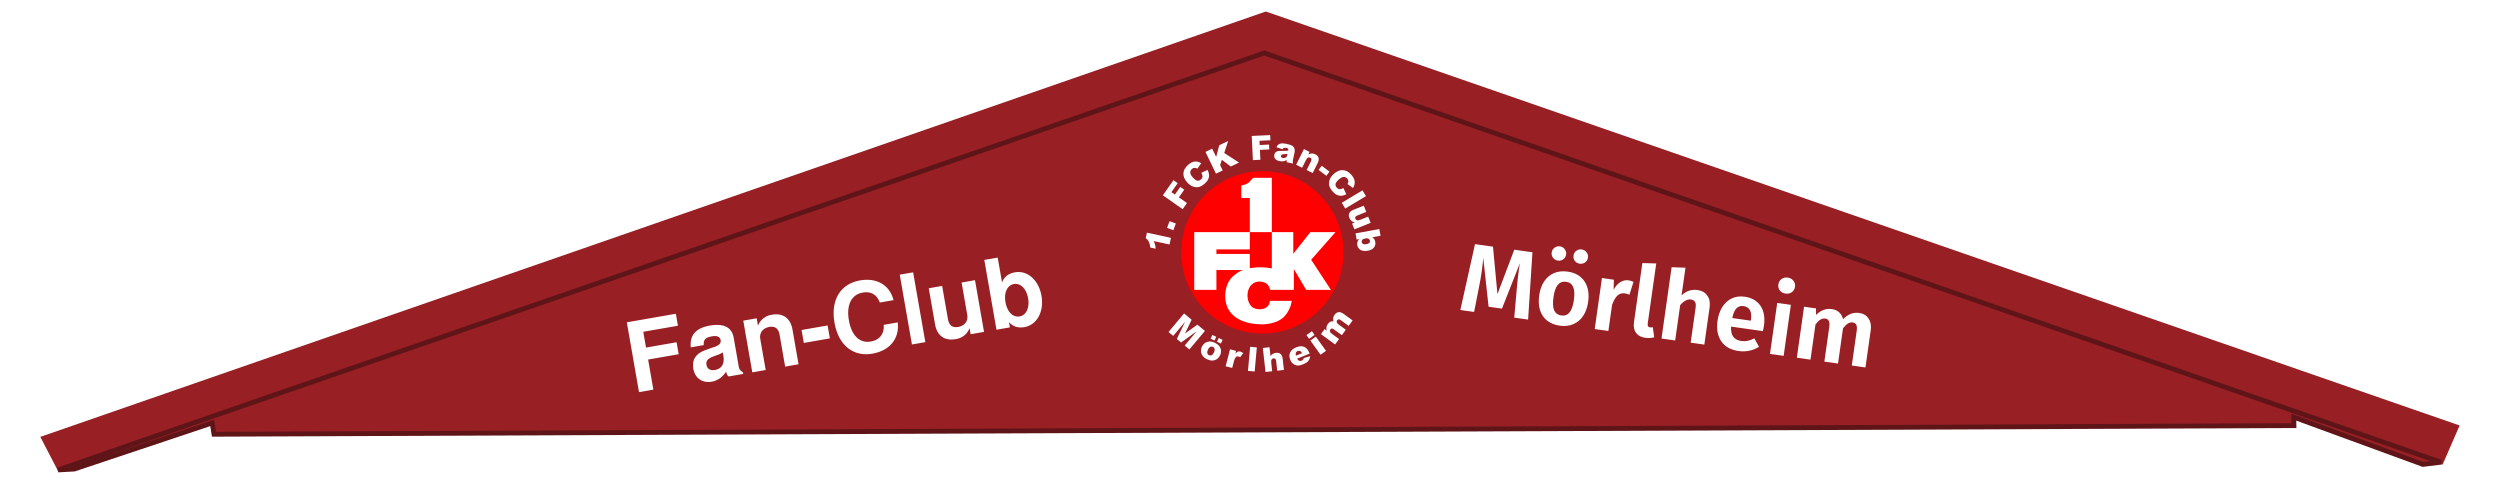 <svg width="620" height="120" xml:space="preserve" xmlns:xlink="http://www.w3.org/1999/xlink" xmlns="http://www.w3.org/2000/svg"><path style="fill:#981f23;fill-opacity:1;stroke:none;stroke-width:1px;stroke-linecap:butt;stroke-linejoin:miter;stroke-opacity:1" d="M3.021 23.025 53.447 5.522l49.124 17.034-.703 1.615L53.42 7.267 3.751 24.432Z" transform="translate(-8.207 -30.427) scale(6.027)"/><path style="fill:#981f23;fill-opacity:1;stroke:#5f1518;stroke-width:.2;stroke-linecap:butt;stroke-linejoin:miter;stroke-dasharray:none;stroke-opacity:1" d="M3.757 24.385c.148-.074 49.625-17.157 49.625-17.157l48.42 16.839-.742.091-5.313-1.945.006.349-85.586.355-.074-.466-5.673 1.897z" transform="translate(-8.207 -30.427) scale(6.027)"/><path d="M66.16 8.998h-.576l-.06-1.124q-.028-.504-.028-.856 0-.188.004-.272l-.468 1.956h-.556l-.5-1.96q.016.244.016.548 0 .324-.016.596l-.06 1.112h-.572l.216-2.768h.748l.456 1.908.428-1.908h.756zm1.332-2.184q.476 0 .744.3.268.296.268.824 0 .336-.124.592-.12.252-.352.392-.228.14-.54.14-.476 0-.748-.296-.268-.3-.268-.828 0-.336.12-.588.124-.256.352-.396.232-.14.548-.14zm0 .424q-.216 0-.324.172-.104.168-.104.528t.104.532q.108.168.32.168.212 0 .316-.168.108-.172.108-.532 0-.36-.104-.528-.104-.172-.316-.172Zm-.46-1.408q.128 0 .212.088.088.084.088.208 0 .124-.088.212-.084.084-.212.084-.124 0-.212-.084-.088-.088-.088-.212t.088-.208q.088-.088.212-.088zm.904 0q.128 0 .216.088.088.084.088.208 0 .124-.088.212-.088.084-.216.084-.124 0-.212-.084-.084-.088-.084-.212t.084-.208q.088-.088.212-.088Zm2.088.988q.104 0 .212.032l-.092.548q-.12-.028-.192-.028-.188 0-.296.136-.104.136-.16.408v1.084h-.568v-2.12h.496l.048.412q.076-.22.22-.344.148-.128.332-.128zm1.012 2.244q-.26 0-.404-.148-.144-.152-.144-.428V6.034l.568-.064v2.5q0 .072.028.108.028.032.088.032.064 0 .112-.024l.116.404q-.164.072-.364.072zm1.852-2.248q.28 0 .436.172.16.168.16.468v1.544h-.568V7.55q0-.172-.06-.24-.06-.072-.176-.072-.116 0-.216.076-.1.072-.192.216v1.468h-.568V6.034l.568-.06v1.148q.252-.308.616-.308zm2.916 1.076q0 .04-.012.22h-1.324q.028.288.156.408t.348.12q.136 0 .256-.044t.26-.14l.236.32q-.356.288-.804.288-.5 0-.768-.3t-.268-.812q0-.324.112-.58.116-.26.332-.408.22-.148.52-.148.452 0 .704.284.252.284.252.792zm-.564-.16q0-.528-.38-.528-.176 0-.276.132-.096.128-.116.42h.772zm1.256-1.944q.152 0 .248.096.1.092.1.236t-.1.24q-.096.092-.248.092t-.248-.092q-.096-.096-.096-.24t.096-.236q.096-.096.248-.096zm.284 3.212h-.568v-2.12h.568zm2.84-2.184q.252 0 .404.172.156.172.156.468v1.544h-.568V7.55q0-.312-.208-.312-.112 0-.196.076-.084.072-.168.22v1.464h-.568V7.55q0-.312-.208-.312-.112 0-.2.076-.084.072-.168.22v1.464h-.568v-2.12h.496l.04.268q.244-.332.616-.332.18 0 .312.092.132.088.196.256.128-.172.28-.26.152-.088.352-.088z" style="fill:#fff" transform="rotate(8.073 211.508 -73.378) scale(6.027)"/><path d="M24.201 24.368h1.276v-.5h-1.276v-.66h1.448v-.5h-2.048v2.916h.6zm2.424 1.348c.24 0 .46-.104.656-.308 0 .112.012.152.064.216h.608v-.068c-.1-.092-.128-.152-.128-.264v-1.2c0-.44-.3-.664-.884-.664-.584 0-.888.248-.924.748h.54c.028-.224.12-.296.396-.296.216 0 .324.072.324.216 0 .212-.264.224-.448.252l-.224.04c-.428.072-.636.292-.636.68 0 .388.264.648.656.648zm.652-.96c0 .324-.16.508-.444.508-.188 0-.304-.1-.304-.26 0-.168.088-.248.32-.296l.192-.036a.704.704 0 0 0 .236-.068zm1.056-1.292v2.16h.56v-1.296c0-.256.18-.424.452-.424.24 0 .36.132.36.388v1.332h.56v-1.448c0-.476-.264-.748-.724-.748a.71.71 0 0 0-.648.348v-.312zm3.384.792H30.63v.54h1.088zm2.28-.56h.572c-.052-.656-.536-1.036-1.216-1.036-.824 0-1.336.588-1.336 1.532 0 .936.508 1.524 1.32 1.524.724 0 1.208-.42 1.244-1.088h-.584c-.036.372-.272.584-.644.584-.464 0-.736-.376-.736-1.012 0-.644.284-1.028.756-1.028.5 0 .592.376.624.524zm1.564-.988h-.56v2.916h.56zm2.452 2.916v-2.16h-.56v1.352c0 .256-.18.424-.452.424-.24 0-.36-.128-.36-.388v-1.388h-.56v1.504c0 .476.264.748.724.748a.71.71 0 0 0 .648-.348v.256zm1.676-2.196c-.268 0-.46.1-.596.316v-1.036h-.56v2.916h.56v-.22c.136.212.324.312.596.312.516 0 .908-.492.908-1.144 0-.676-.396-1.144-.908-1.144zm-.124.468c.276 0 .472.28.472.68 0 .392-.196.672-.472.672-.284 0-.472-.272-.472-.684 0-.392.192-.668.472-.668z" style="fill:#fff" transform="rotate(-9.902 -179.733 32.164) scale(6.027)"/><path style="fill:#fff;stroke-width:1.801;stroke-linecap:round;paint-order:fill markers stroke" d="M332.898 62.563a19.796 19.796 0 0 1-19.797 19.799 19.796 19.796 0 0 1-19.796-19.799A19.796 19.796 0 0 1 313.1 42.767a19.796 19.796 0 0 1 19.797 19.796Z"/><use x="377.843" y="43.362" width="100%" height="100%" xlink:href="#a" transform="matrix(.077 0 0 .077 322.864 65.236)" style="fill:#fff"/><use x="163.205" y="660.403" width="100%" height="100%" xlink:href="#b" transform="matrix(.077 0 0 .077 322.864 65.236)" style="fill:#fff"/><use x="176.758" y="660.403" width="100%" height="100%" xlink:href="#b" transform="matrix(.077 0 0 .077 322.864 65.236)" style="fill:#fff"/><use x="176.773" y="686.581" width="100%" height="100%" xlink:href="#c" transform="matrix(.077 0 0 .077 322.864 65.236)" style="fill:#fff"/><path style="fill:red;fill-opacity:1;stroke-width:.702" d="M331.207 57.567h-6.235l-4.235 5.37-.002-5.37h-5.322V44.102h-4.477c-.373.035-.946.947-1.316 1.223-.423.319-.897.47-1.413.605-.123.033-.36.045-.363.193v2.986h2.108v8.457h5.46v8.996a16.796 16.796 0 0 0-3.357-.266c-.512.007-.869.06-1.52.136-.179.028-.404.059-.583.084V62.98h-8.28v-1.13h8.281v-4.283h-13.785v14.32h5.504v-4.923h6.579c-.059.033-1.358.429-2.737 1.828-1.91 1.938-2.238 5.97-.626 8.29a6.363 6.363 0 0 0 1.67 1.683c1.907 1.276 4.24 1.67 6.752 1.67a12.346 12.346 0 0 0 1.747-.22c1.509-.375 1.925-.567 2.844-1.195 1.086-.74 2.276-2.696 2.435-4.404h-5.416c-.035.647-.297 1.182-.803 1.569-1.045.797-3.08.663-3.9-.357-1.212-1.51-1.13-4.261.438-5.435.37-.28.777-.486 1.314-.537.411-.033.398-.043.579-.023.836.086 1.64.36 2.079 1.085.09.152.318.677.368.97h5.879V66.74l3.058 5.147h6.134l-4.898-7.473 6.042-6.848M313.074 42.45c11.117 0 20.13 9.015 20.13 20.133 0 11.12-9.013 20.132-20.13 20.132-11.12 0-20.132-9.012-20.132-20.132 0-11.118 9.011-20.133 20.132-20.133"/><path d="m284.437 57.69 5.96 1.3-.36 1.647-3.905-.852q.216.465.322.882.108.413.156 1.014l-1.335-.292q-.087-.89-.361-1.43-.276-.542-.771-.922zm4.99-1.18.626-1.665 1.563.589-.628 1.665zm-1.04-8.073 2.631-3.753 1.056.74-1.562 2.228.857.6 1.335-1.902.99.695-1.333 1.903 2.007 1.407-1.068 1.525zm9.546-5.586 1.54-.714q.331.62.374 1.195.042.577-.194 1.1-.233.519-.835 1.055-.73.65-1.382.853-.653.198-1.464-.04-.813-.235-1.555-1.07-.99-1.112-.932-2.232.058-1.128 1.141-2.09.846-.754 1.634-.841.79-.091 1.657.408l-.98 1.36q-.247-.147-.4-.179-.26-.056-.502.008-.245.064-.452.248-.47.42-.385 1.022.062.45.598 1.051.664.746 1.138.823.47.073.88-.291.396-.354.4-.757.008-.405-.28-.911zm1.021-5.181 1.67-.804.984 2.042.767-2.886 2.22-1.07-.987 2.988 3.678 2.373-2.057.991-2.21-1.673-.427 1.318.635 1.32-1.669.805zm11.475-3.953 4.577-.219.062 1.288-2.717.128.05 1.048 2.32-.111.06 1.21-2.323.11.116 2.448-1.858.089zm7.645 3.292-1.524-.49q.174-.39.387-.588.218-.202.566-.308.25-.076.657-.062.408.015.863.11.734.154 1.16.331.427.174.67.496.17.224.22.581.05.353-.01.654l-.397 1.878q-.062.3-.063.48.005.177.078.468l-1.53-.321q-.058-.184-.068-.274-.008-.093 0-.284-.384.24-.727.307-.47.085-1.043-.035-.76-.16-1.083-.596-.319-.434-.21-.951.102-.485.451-.738.35-.252 1.147-.244.955.008 1.243-.007.289-.02.617-.076.064-.3-.035-.446-.099-.147-.41-.212-.401-.084-.629.002-.177.067-.33.323zm1.233 1.153q-.361.05-.745.067-.524.027-.684.128-.163.103-.198.271-.04.192.065.344.11.149.37.204.273.058.534-.028.263-.082.4-.25.14-.172.203-.476zm4.074-1.191 1.387.693-.316.633q.505-.232.905-.237.403-.008.86.219.618.308.781.852.169.542-.215 1.31l-1.235 2.47-1.496-.747 1.068-2.137q.182-.367.122-.585-.058-.221-.303-.343-.271-.135-.541-.017-.272.122-.536.653l-.934 1.866-1.49-.745zm4.406 4.137 1.928 1.464-.779 1.027-1.929-1.465zm5.385 5.532.71 1.54q-.62.331-1.196.372-.575.04-1.098-.197-.52-.233-1.054-.836-.649-.731-.85-1.384-.197-.652.04-1.464.237-.813 1.072-1.553 1.115-.989 2.235-.928 1.126.061 2.088 1.144.752.848.839 1.636.09.791-.411 1.657l-1.36-.983q.148-.246.18-.4.057-.257-.007-.502-.064-.244-.248-.454-.42-.47-1.02-.384-.451.06-1.053.594-.747.664-.825 1.137-.074.471.29.881.353.397.755.4.406.009.913-.279zm4.732.571.858 1.433-5.148 3.081-.856-1.432zm-2.01 9.673-.58-1.445.654-.26q-.532-.161-.835-.423-.303-.259-.494-.737-.256-.639-.023-1.155.239-.514 1.033-.832l2.567-1.03.622 1.554-2.218.888q-.38.152-.483.357-.103.205 0 .46.11.276.392.366.285.093.835-.129l1.942-.776.618 1.545zm6.18-.074.3 1.655-2.046.37q.303.198.487.486.187.291.254.669.142.781-.33 1.395-.467.612-1.517.802-.701.127-1.279-.008-.573-.137-.914-.504-.337-.364-.427-.867-.078-.43.043-.822.095-.296.436-.687l-.632.116-.277-1.535zm-3.455 2.322q-.551.1-.764.35-.208.254-.15.572.053.294.33.448.282.156.859.052.506-.092.709-.331.202-.237.151-.515-.06-.334-.348-.502-.283-.166-.787-.075zM293.652 77.734l1.868 1.567-1.627 3.401 3.065-2.193 1.861 1.563-3.857 4.593-1.159-.972 2.94-3.503-3.84 2.748-1.048-.882 2.044-4.256-2.941 3.504-1.164-.977zm4.414 8.25q.43-.897 1.312-1.186.885-.292 1.915.202 1.176.563 1.45 1.535.221.78-.166 1.585-.433.904-1.312 1.195-.874.288-1.933-.22-.944-.452-1.297-1.21-.43-.938.032-1.901zm1.507.718q-.252.525-.161.876.093.353.414.507.325.156.65.008.329-.147.59-.692.245-.51.152-.857-.088-.352-.4-.5-.327-.158-.663-.004-.334.148-.582.664zm1.101-3.633.96.461-.443.922-.958-.46zm1.566.751.97.466-.443.921-.97-.466zm2.8 2.807 1.509.386-.176.69q.332-.391.605-.5.278-.11.618-.023.357.09.724.422l-.794 1.02q-.254-.191-.42-.232-.319-.082-.56.135-.343.304-.602 1.316l-.36 1.41-1.622-.414zm4.99-.621 1.663.15-.536 5.974-1.663-.15zm3.153.289 1.655-.183.245 2.195q.298-.386.615-.574.317-.187.772-.237.676-.076 1.106.292.436.367.53 1.217l.304 2.745-1.663.184-.263-2.375q-.045-.406-.214-.556-.17-.154-.443-.124-.3.032-.461.282-.163.248-.097.838l.23 2.073-1.655.184zm11.601 1.403-3.098 1.246q.193.354.424.473.33.171.69.028.228-.092.388-.289.096-.122.167-.36l1.578-.474q-.105.748-.491 1.212-.388.46-1.31.832-.802.322-1.351.282-.551-.043-1.052-.41-.497-.372-.765-1.037-.38-.946-.012-1.773.373-.83 1.44-1.258.865-.348 1.47-.287.607.06 1.07.453.461.39.782 1.187zm-1.869-.108q-.226-.431-.5-.544-.272-.116-.591.012-.368.148-.47.528-.068.24.039.615zm1.088-4.484 1.352-.97.661.921-1.353.97zm.963 1.344 1.353-.97 2.532 3.531-1.353.97zm2.626-1.585.916-1.255.512.372q-.122-.504-.058-.878.067-.376.351-.766.307-.42.634-.556.327-.136.735-.077-.112-.568-.044-.918.065-.352.344-.737.413-.564.982-.635.565-.074 1.279.447l2.204 1.607-.984 1.35-2-1.46q-.237-.174-.42-.165-.28.002-.428.205-.174.238-.109.51.067.27.446.546l1.813 1.322-.985 1.349-1.933-1.41q-.233-.17-.334-.204-.163-.053-.32-.004-.16.047-.264.188-.168.231-.1.508.066.277.465.568l1.791 1.308-.984 1.348z" style="fill:#fff;fill-opacity:1;stroke-width:1.047"/></svg>